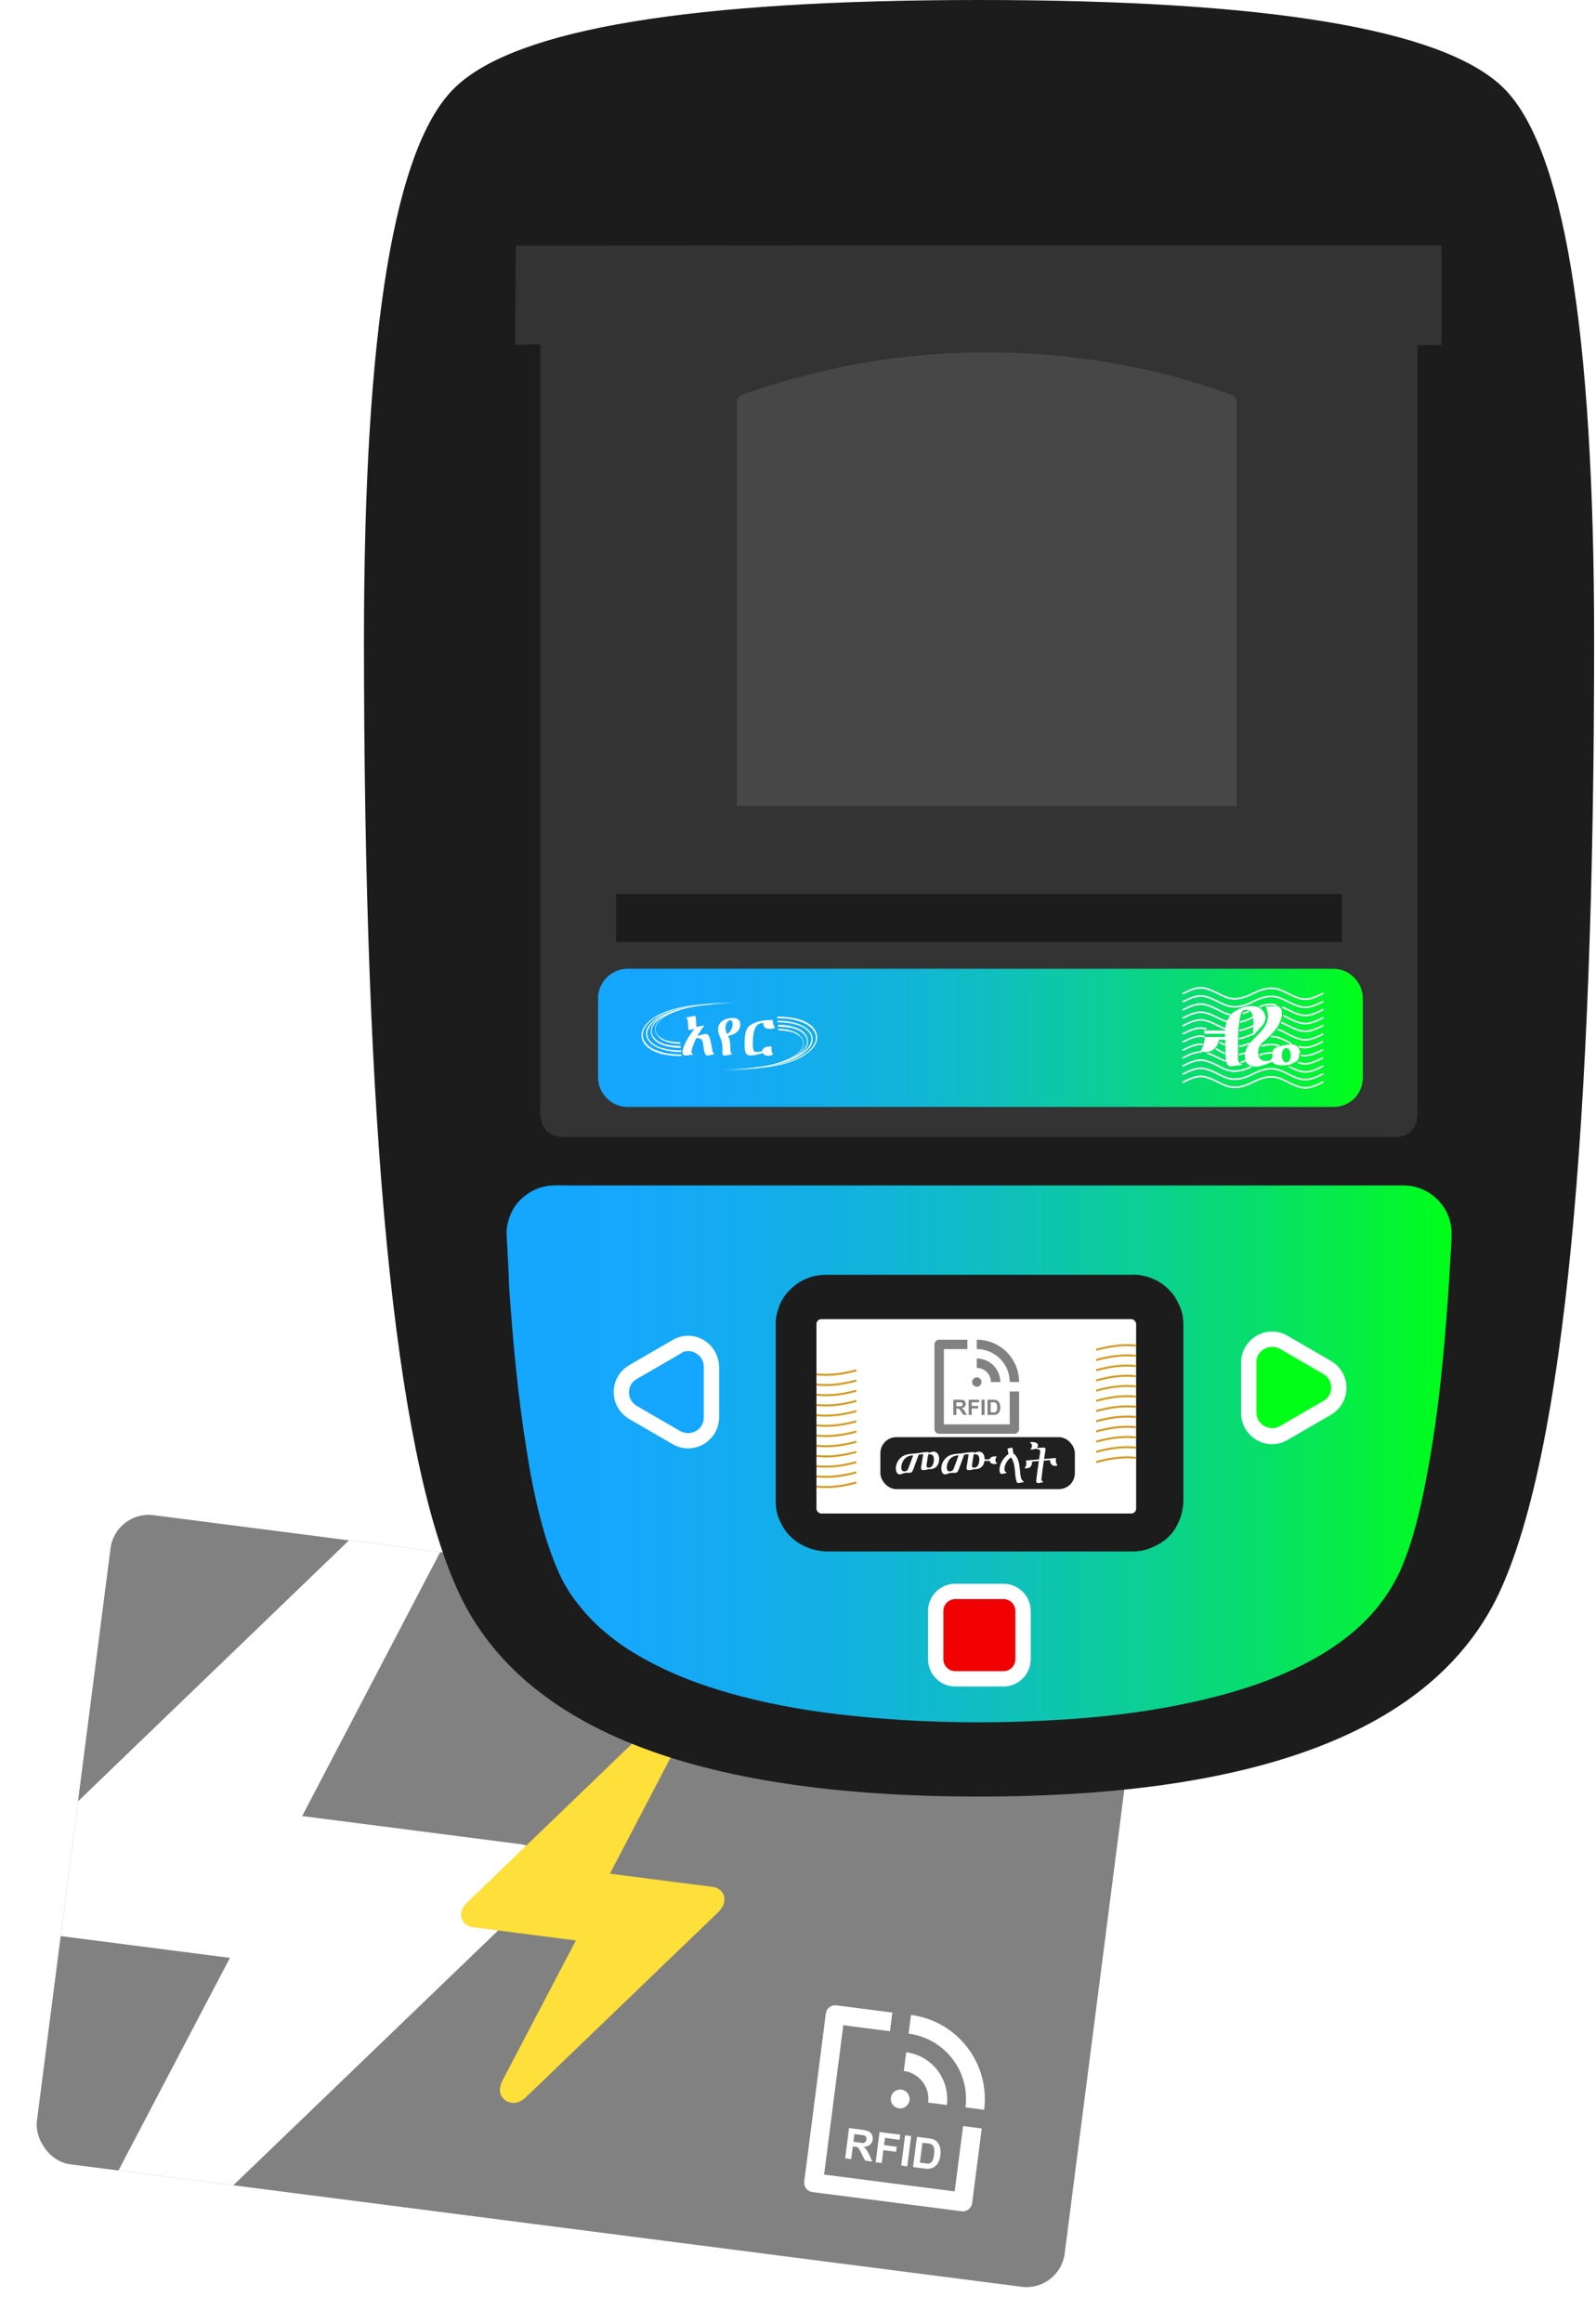 <svg width="649" height="944" viewBox="0 0 649 944" fill="none" xmlns="http://www.w3.org/2000/svg">
<g filter="url(#filter0_d_3104_54168)">
<g clip-path="url(#clip0_3104_54168)">
<rect x="46.931" y="612" width="421.393" height="265.923" rx="15.63" transform="rotate(7.331 46.931 612)" fill="#818181"/>
<path d="M-5.456 770.157C-5.035 766.883 -3.188 763.738 0.085 760.72L165.698 601.33C169.875 597.319 174.03 595.635 178.163 596.278C182.295 596.921 185.29 599.081 187.146 602.759C189.125 606.342 188.666 610.775 185.767 616.06L122.873 736.256L211.59 747.675C214.973 748.111 217.568 749.498 219.374 751.839C221.29 754.193 222.051 756.898 221.658 759.953C221.236 763.227 219.437 766.434 216.259 769.575L50.667 928.802C46.49 932.812 42.281 934.489 38.039 933.832C33.892 933.298 30.891 931.193 29.035 927.515C27.179 923.837 27.645 919.349 30.435 914.051L93.493 793.875L4.775 782.456C1.392 782.021 -1.257 780.626 -3.172 778.272C-5.088 775.917 -5.849 773.212 -5.456 770.157Z" fill="white"/>
<path d="M187.562 775.633C187.761 774.091 188.631 772.609 190.173 771.188L268.19 696.102C270.158 694.212 272.115 693.419 274.062 693.722C276.009 694.025 277.42 695.042 278.294 696.775C279.226 698.463 279.01 700.551 277.644 703.041L248.016 759.663L289.809 765.043C291.403 765.248 292.625 765.902 293.476 767.004C294.379 768.113 294.737 769.387 294.552 770.827C294.353 772.369 293.506 773.88 292.009 775.359L214.001 850.368C212.033 852.258 210.05 853.048 208.052 852.738C206.099 852.487 204.685 851.495 203.81 849.762C202.936 848.03 203.156 845.915 204.47 843.419L234.175 786.807L192.382 781.427C190.789 781.222 189.541 780.565 188.638 779.456C187.736 778.347 187.377 777.073 187.562 775.633Z" fill="#FFDF39"/>
<path d="M330.342 889.033L391.033 896.842C392.039 896.972 393.056 896.696 393.859 896.076C394.661 895.457 395.185 894.543 395.315 893.537L399.219 863.191L391.633 862.215L388.216 888.768L335.111 881.935L342.92 821.243L361.886 823.684L362.862 816.097L340.103 813.169C339.097 813.039 338.081 813.315 337.278 813.935C336.475 814.554 335.951 815.468 335.822 816.474L327.037 884.752C326.907 885.758 327.183 886.774 327.802 887.577C328.422 888.38 329.336 888.904 330.342 889.033Z" fill="white"/>
<path d="M365.568 855.006C367.663 855.275 369.58 853.795 369.849 851.7C370.119 849.605 368.639 847.689 366.544 847.419C364.449 847.15 362.532 848.629 362.263 850.724C361.993 852.819 363.473 854.736 365.568 855.006Z" fill="white"/>
<path d="M377.436 852.676L385.022 853.653C385.67 848.622 384.292 843.541 381.193 839.527C378.094 835.512 373.527 832.893 368.496 832.246L367.52 839.833C370.538 840.221 373.279 841.792 375.138 844.201C376.998 846.61 377.824 849.658 377.436 852.676Z" fill="white"/>
<path d="M392.609 854.629L400.195 855.605C401.36 846.551 398.881 837.404 393.302 830.178C387.724 822.952 379.503 818.238 370.449 817.073L369.473 824.66C376.515 825.566 382.909 829.232 387.247 834.852C391.586 840.473 393.515 847.586 392.609 854.629ZM354.863 867.78C354.95 867.099 354.853 866.407 354.581 865.777C354.313 865.193 353.859 864.714 353.291 864.416C352.402 864.027 351.456 863.788 350.49 863.708L345.255 863.035L343.674 875.325L346.139 875.642L346.798 870.521L347.329 870.589C347.752 870.59 348.172 870.644 348.581 870.75C348.839 870.911 349.061 871.124 349.233 871.374C349.639 872.014 350.004 872.68 350.327 873.366L351.768 876.25L354.727 876.631L353.555 874.051C353.228 873.284 352.833 872.549 352.372 871.855C352.047 871.389 351.643 870.984 351.176 870.66C352.106 870.707 353.021 870.414 353.75 869.835C354.366 869.314 354.763 868.58 354.863 867.78ZM351.895 868.67C351.693 868.888 351.432 869.042 351.144 869.114C350.389 869.112 349.637 869.015 348.906 868.826L347.047 868.586L347.447 865.476L351.24 865.964C351.6 866.055 351.915 866.274 352.125 866.579C352.33 866.881 352.408 867.251 352.34 867.609C352.324 868.005 352.166 868.382 351.895 868.67ZM359.217 872.003L364.375 872.667L364.639 870.619L359.48 869.955L359.856 867.034L365.811 867.8L366.08 865.714L357.659 864.631L356.077 876.921L358.543 877.238L359.217 872.003ZM368.052 865.968L370.518 866.285L368.937 878.575L366.471 878.258L368.052 865.968ZM379.744 867.703C378.995 867.43 378.215 867.252 377.422 867.173L372.87 866.588L371.288 878.878L375.992 879.483C376.718 879.607 377.46 879.612 378.188 879.496C378.866 879.402 379.51 879.14 380.06 878.734C380.754 878.215 381.306 877.53 381.666 876.742C382.053 875.935 382.295 875.065 382.382 874.174C382.528 873.199 382.512 872.207 382.336 871.237C382.203 870.455 381.889 869.715 381.418 869.076C380.991 868.479 380.413 868.005 379.744 867.703ZM379.287 876.051C379.114 876.474 378.841 876.849 378.491 877.144C378.167 877.359 377.792 877.484 377.403 877.505C376.905 877.496 376.409 877.432 375.924 877.315L374.065 877.076L375.105 868.996L376.205 869.138C376.894 869.165 377.579 869.253 378.253 869.401C378.66 869.551 379.025 869.796 379.318 870.116C379.604 870.503 379.797 870.95 379.882 871.423C379.968 872.152 379.951 872.89 379.832 873.614C379.762 874.448 379.578 875.267 379.287 876.051Z" fill="white"/>
</g>
</g>
<path d="M398.12 730C281.397 730 210.491 701.647 185.557 644.942C160.467 588.393 148 460.028 148 260.002C148 133.35 160.467 58.263 185.557 35.051C210.491 11.684 281.397 0 398.12 0C514.842 0 585.748 11.684 610.682 35.051C635.616 58.419 648.239 133.35 648.239 260.002C648.239 460.028 635.772 588.393 610.682 644.942C585.592 701.647 514.842 730 398.12 730Z" fill="#1C1C1C"/>
<path d="M206.259 506.291C206.103 503.487 205.791 500.683 206.259 498.035C206.726 495.387 207.817 492.738 209.22 490.401C212.336 485.884 217.323 482.612 222.933 481.833C225.738 481.522 228.388 481.678 231.193 481.678C233.998 481.678 236.647 481.678 239.452 481.678C261.581 481.678 283.554 481.678 305.683 481.678C394.043 481.678 482.403 481.678 570.763 481.678C576.373 481.678 581.827 484.17 585.412 488.376C587.282 490.401 588.684 492.894 589.463 495.542C590.243 498.191 590.399 500.995 590.243 503.799C589.619 514.859 588.996 526.076 588.061 537.136C586.347 559.258 583.853 581.535 579.49 603.344C577.308 614.249 574.815 624.998 570.607 635.436C566.4 645.873 559.543 655.064 551.127 662.386C542.712 669.708 532.894 675.316 522.609 679.834C512.324 684.352 501.727 687.623 490.818 690.271C469.001 695.568 447.028 698.06 424.587 699.151C402.302 700.241 380.018 700.086 357.889 698.216C335.76 696.503 313.787 693.231 292.281 686.688C281.528 683.417 271.087 679.211 261.425 673.758C251.607 668.306 242.569 661.296 235.556 652.416C231.972 648.054 229.011 643.225 226.829 638.084C224.647 632.943 222.777 627.802 221.219 622.35C218.102 611.601 215.921 600.696 214.206 589.635C210.622 567.67 208.596 545.393 207.038 523.116C206.882 517.352 206.57 511.744 206.259 506.291Z" fill="url(#paint0_linear_3104_54168)"/>
<path d="M279.798 585.269C278.084 585.269 276.526 584.802 275.123 584.023L257.358 573.741C254.397 572.028 252.683 568.912 252.683 565.64C252.683 562.213 254.397 559.253 257.358 557.54L275.123 547.258C276.526 546.479 278.24 546.012 279.798 546.012C284.941 546.012 289.304 550.218 289.304 555.515V576.078C289.149 581.063 284.941 585.269 279.798 585.269Z" fill="#15A6FF"/>
<path d="M279.803 548.973C283.075 548.973 286.192 551.621 286.192 555.36V575.923C286.192 579.662 283.231 582.31 279.803 582.31C278.712 582.31 277.621 581.999 276.686 581.531L258.921 571.25C254.713 568.757 254.713 562.681 258.921 560.345L276.686 550.063C277.621 549.284 278.712 548.973 279.803 548.973ZM279.803 542.741C277.621 542.741 275.439 543.364 273.569 544.455L255.804 554.737C251.908 557.073 249.57 561.124 249.57 565.641C249.57 570.159 251.908 574.209 255.804 576.546L273.569 586.828C275.439 587.918 277.621 588.541 279.803 588.541C286.66 588.541 292.426 582.933 292.426 575.923V555.36C292.27 548.349 286.66 542.741 279.803 542.741Z" fill="white"/>
<path d="M517.304 583.561C512.161 583.561 507.798 579.355 507.798 574.058V553.495C507.798 548.354 512.005 543.992 517.304 543.992C518.862 543.992 520.577 544.46 521.979 545.238L539.745 555.52C542.706 557.234 544.42 560.349 544.42 563.621C544.42 567.048 542.706 570.008 539.745 571.722L521.979 582.003C520.577 583.094 518.862 583.561 517.304 583.561Z" fill="#00FF17"/>
<path d="M517.306 547.264C518.397 547.264 519.488 547.575 520.423 548.042L538.189 558.324C542.396 560.817 542.396 566.892 538.189 569.229L520.423 579.511C519.332 580.134 518.397 580.29 517.306 580.29C514.034 580.29 510.917 577.641 510.917 573.902V553.339C510.917 549.912 514.034 547.264 517.306 547.264ZM517.306 541.032C510.45 541.032 504.684 546.64 504.684 553.651V574.214C504.684 581.068 510.294 586.832 517.306 586.832C519.488 586.832 521.67 586.209 523.54 585.119L541.305 574.837C545.201 572.5 547.539 568.45 547.539 563.932C547.539 559.415 545.201 555.364 541.305 553.028L523.54 542.746C521.67 541.655 519.488 541.032 517.306 541.032Z" fill="white"/>
<path d="M388.444 682.164C384.08 682.164 380.496 678.581 380.496 674.219V654.59C380.496 650.228 384.08 646.645 388.444 646.645H408.079C412.443 646.645 416.027 650.228 416.027 654.59V674.219C416.027 678.581 412.443 682.164 408.079 682.164H388.444Z" fill="#F00000"/>
<path d="M408.078 649.763C410.727 649.763 412.909 651.944 412.909 654.592V674.22C412.909 676.869 410.727 679.05 408.078 679.05H388.442C385.793 679.05 383.611 676.869 383.611 674.22V654.592C383.611 651.944 385.793 649.763 388.442 649.763H408.078ZM408.078 643.531H388.442C382.365 643.531 377.378 648.516 377.378 654.592V674.22C377.378 680.296 382.365 685.281 388.442 685.281H408.078C414.156 685.281 419.142 680.296 419.142 674.22V654.592C419.142 648.516 414.156 643.531 408.078 643.531Z" fill="white"/>
<path d="M476.665 608.01C476.665 584.799 476.665 561.587 476.665 538.22C476.665 525.134 470.12 518.591 457.029 518.591C417.914 518.591 378.799 518.591 339.683 518.591C326.593 518.591 320.048 525.134 320.048 538.22C320.048 561.431 320.048 584.643 320.048 608.01C320.048 621.252 326.593 627.795 339.683 627.795C378.799 627.795 417.914 627.795 457.029 627.795C470.12 627.795 476.665 621.252 476.665 608.01Z" fill="white"/>
<path d="M209.408 140.058C212.837 140.058 216.265 139.902 219.693 139.902C219.693 243.498 219.693 347.249 219.693 450.845C219.693 454.74 220.161 457.388 222.187 459.413C224.213 461.438 226.862 462.062 230.758 462.062C342.338 462.062 453.762 462.062 565.342 462.062C569.238 462.062 571.887 461.594 573.913 459.569C575.939 457.544 576.406 454.896 576.406 451.001C576.406 347.405 576.406 243.809 576.406 140.214C579.679 140.214 582.951 140.214 586.224 140.214C586.224 126.66 586.224 113.263 586.224 99.71C460.775 99.71 335.169 99.71 209.72 99.866C209.72 113.107 209.564 126.66 209.408 140.058Z" fill="#333333"/>
<path d="M502.836 327.606C502.836 289.907 502.836 252.207 502.836 214.352C502.836 214.041 502.836 213.885 502.836 213.573C502.836 203.759 502.836 193.944 502.836 184.13C502.836 177.276 502.836 170.421 502.836 163.567C502.836 163.255 502.836 162.788 502.681 162.476C502.525 162.165 502.369 161.853 502.213 161.542C502.057 161.23 501.745 161.074 501.59 160.918C501.278 160.763 501.122 160.607 500.81 160.451C499.408 159.984 498.005 159.516 496.759 159.049C492.707 157.647 488.655 156.401 484.603 155.154C476.5 152.662 467.929 150.481 458.734 148.767C449.54 146.898 439.878 145.496 430.216 144.561C420.554 143.627 410.892 143.159 401.23 143.159C391.568 143.159 381.906 143.627 372.244 144.561C362.582 145.496 353.076 147.054 343.882 148.767C334.843 150.637 326.272 152.818 318.013 155.154C313.649 156.401 309.442 157.803 305.234 159.205C303.987 159.672 302.897 159.984 301.65 160.451C301.338 160.607 301.027 160.763 300.871 160.918C300.559 161.074 300.403 161.386 300.247 161.542C300.092 161.853 299.936 162.165 299.78 162.476C299.624 162.788 299.624 163.099 299.624 163.411C299.624 169.019 299.624 174.783 299.624 180.391C299.624 191.452 299.624 202.357 299.624 213.417C299.624 213.729 299.624 213.885 299.624 214.196C299.624 251.896 299.624 289.595 299.624 327.451C300.092 327.451 300.559 327.451 301.027 327.451C367.881 327.451 434.579 327.451 501.434 327.451C501.901 327.606 502.369 327.606 502.836 327.606Z" fill="#474747"/>
<path d="M336.154 517.988C334.535 517.988 332.916 518.148 331.297 518.468C329.031 518.948 326.926 519.907 324.983 521.027C323.041 522.306 321.26 523.905 319.803 525.664C318.346 527.424 317.212 529.502 316.565 531.581C315.755 533.66 315.432 535.899 315.432 538.138C315.432 562.126 315.432 586.114 315.432 610.102C315.432 612.34 315.755 614.579 316.565 616.658C317.374 618.737 318.508 620.816 319.803 622.575C321.26 624.334 323.041 625.933 325.145 627.213C327.088 628.332 329.192 629.292 331.459 629.771C333.078 630.091 334.697 630.411 336.316 630.411C377.76 630.411 419.042 630.411 460.486 630.411C462.753 630.411 465.019 630.091 467.124 629.292C469.229 628.492 471.333 627.533 473.276 626.093C475.219 624.654 476.837 622.895 477.971 620.976C479.104 619.057 480.075 616.978 480.561 614.739C480.885 613.14 481.209 611.541 481.209 610.102C481.209 586.114 481.209 562.126 481.209 538.138C481.209 535.899 480.885 533.66 480.075 531.581C479.266 529.502 478.133 527.424 476.837 525.664C475.38 523.905 473.6 522.306 471.657 521.027C469.714 519.907 467.61 518.948 465.343 518.468C463.724 518.148 462.105 517.828 460.486 517.988C419.042 517.988 377.598 517.988 336.154 517.988Z" fill="#1C1C1C"/>
<path d="M545.692 363.29H250.535V382.763H545.692V363.29Z" fill="#1C1C1C"/>
<path d="M542.152 449.777H255.207C248.334 449.777 243.18 444.05 243.18 437.75V405.676C243.18 398.803 248.907 393.648 255.207 393.648H542.152C549.025 393.648 554.18 399.376 554.18 405.676V437.75C554.18 444.623 549.025 449.777 542.152 449.777Z" fill="url(#paint1_linear_3104_54168)"/>
<path d="M290.382 428.425L288.131 428.862C288.013 428.885 287.895 428.897 287.777 428.897C287.274 428.897 286.912 428.653 286.692 428.166C286.472 427.671 286.296 426.936 286.162 425.962C286.115 425.64 286.072 425.313 286.032 424.983C285.993 424.653 285.946 424.327 285.891 424.005C285.789 423.376 285.643 422.909 285.455 422.602C285.266 422.296 284.991 422.091 284.629 421.989C284.268 421.887 283.769 421.836 283.132 421.836C283.007 422.056 282.838 422.414 282.626 422.909C282.413 423.404 282.197 423.942 281.977 424.524C281.757 425.105 281.569 425.647 281.411 426.15C281.262 426.645 281.187 427.011 281.187 427.247C281.187 427.49 281.223 427.702 281.293 427.883C281.364 428.064 281.537 428.174 281.812 428.213L281.741 428.52L279.325 428.862C279.16 428.885 278.999 428.897 278.842 428.897C277.954 428.897 277.51 428.433 277.51 427.506C277.51 427.199 277.557 426.873 277.651 426.528C277.745 426.174 277.844 425.852 277.946 425.561C278.425 424.272 279.058 422.975 279.844 421.671C280.637 420.366 281.47 419.192 282.343 418.146L279.95 418.547L279.667 414.763C279.651 414.535 279.592 414.331 279.49 414.15C279.388 413.962 279.219 413.836 278.983 413.773V413.478L281.765 412.854C281.922 412.814 282.068 412.795 282.201 412.795C282.704 412.795 282.967 413.038 282.991 413.525L283.132 417.227L286.421 416.696C285.91 417.364 285.411 418.048 284.924 418.747C284.445 419.447 284.001 420.17 283.592 420.916L286.056 420.245C286.244 420.19 286.406 420.15 286.539 420.127C286.681 420.103 286.85 420.091 287.046 420.091C287.533 420.091 287.946 420.394 288.284 420.999C288.622 421.604 288.924 422.657 289.191 424.158C289.388 425.227 289.545 426.044 289.663 426.61C289.781 427.168 289.891 427.557 289.993 427.777C290.095 427.989 290.217 428.107 290.358 428.131L290.382 428.425ZM301.038 416.26C301.038 417.172 300.795 417.958 300.307 418.618C299.828 419.27 299.207 419.785 298.445 420.162C297.691 420.531 296.897 420.759 296.064 420.846C296.402 421.545 296.637 422.221 296.771 422.873C296.913 423.518 296.983 424.233 296.983 425.019C296.983 426.095 297.023 426.873 297.101 427.353C297.18 427.832 297.357 428.091 297.632 428.131V428.425C297.396 428.473 297.085 428.535 296.7 428.614C296.323 428.685 295.954 428.752 295.592 428.814C295.239 428.877 294.975 428.909 294.802 428.909C294.575 428.909 294.339 428.858 294.095 428.755C293.859 428.645 293.742 428.449 293.742 428.166C293.742 427.93 293.753 427.698 293.777 427.471C293.8 427.235 293.812 426.999 293.812 426.763C293.812 425.702 293.749 424.814 293.624 424.099C293.506 423.384 293.356 422.779 293.176 422.284C292.995 421.789 292.81 421.345 292.622 420.952C292.441 420.559 292.288 420.162 292.162 419.761C292.044 419.36 291.985 418.893 291.985 418.358C291.985 417.502 292.158 416.775 292.504 416.178C292.857 415.573 293.325 415.085 293.907 414.716C294.496 414.339 295.148 414.064 295.863 413.891C296.586 413.718 297.321 413.632 298.068 413.632C298.956 413.632 299.671 413.832 300.213 414.233C300.763 414.634 301.038 415.309 301.038 416.26ZM297.938 415.918C297.938 415.643 297.856 415.349 297.691 415.034C297.525 414.72 297.278 414.563 296.948 414.563C296.696 414.563 296.417 414.681 296.111 414.916C295.812 415.144 295.557 415.486 295.345 415.942C295.133 416.398 295.026 416.964 295.026 417.639C295.026 418.119 295.081 418.551 295.191 418.936C295.301 419.313 295.463 419.71 295.675 420.127C296.162 419.867 296.575 419.51 296.913 419.054C297.25 418.598 297.506 418.095 297.679 417.545C297.852 416.987 297.938 416.445 297.938 415.918ZM315.148 417.639C314.897 417.789 314.59 417.899 314.229 417.969C313.867 418.032 313.545 418.064 313.262 418.064C312.767 418.064 312.304 418.017 311.871 417.922C311.439 417.82 311.089 417.62 310.822 417.321C310.555 417.023 310.421 416.571 310.421 415.966C310.421 415.84 310.425 415.745 310.433 415.683C309.514 415.683 308.783 415.887 308.241 416.296C307.698 416.696 307.29 417.235 307.015 417.911C306.74 418.579 306.535 419.317 306.402 420.127C306.3 420.795 306.229 421.471 306.19 422.154C306.158 422.83 306.142 423.506 306.142 424.182C306.142 424.441 306.15 424.791 306.166 425.231C306.182 425.663 306.241 426.08 306.343 426.48C306.453 426.873 306.649 427.144 306.932 427.294C307.089 427.372 307.262 427.419 307.451 427.435C307.647 427.451 307.832 427.459 308.005 427.459C308.327 427.459 308.689 427.412 309.089 427.317C309.498 427.215 309.836 427.062 310.103 426.858C310.166 426.37 310.366 426.013 310.704 425.785C311.05 425.549 311.447 425.396 311.895 425.325C312.351 425.254 312.775 425.219 313.168 425.219C313.27 425.219 313.388 425.231 313.522 425.254C313.663 425.27 313.785 425.298 313.887 425.337C313.832 425.368 313.789 425.467 313.757 425.632C313.734 425.789 313.718 425.946 313.71 426.103C313.702 426.252 313.699 426.343 313.699 426.374C313.699 426.665 313.754 427.007 313.864 427.4C313.974 427.785 314.158 428.072 314.418 428.26C314.221 428.528 313.907 428.72 313.475 428.838C313.05 428.948 312.681 429.003 312.366 429.003C311.942 429.003 311.526 428.92 311.117 428.755C310.716 428.59 310.425 428.296 310.245 427.871C309.805 428.005 309.278 428.154 308.665 428.319C308.052 428.476 307.439 428.614 306.826 428.732C306.213 428.85 305.687 428.909 305.247 428.909C304.649 428.909 304.182 428.779 303.844 428.52C303.514 428.252 303.27 427.907 303.113 427.482C302.964 427.058 302.869 426.598 302.83 426.103C302.799 425.608 302.783 425.129 302.783 424.665C302.783 424.131 302.791 423.592 302.806 423.05C302.822 422.508 302.854 421.97 302.901 421.435C302.964 420.806 303.062 420.186 303.195 419.573C303.329 418.952 303.545 418.382 303.844 417.863C304.15 417.337 304.579 416.897 305.129 416.543C306.119 415.899 307.152 415.427 308.229 415.129C309.313 414.822 310.37 414.63 311.4 414.551C312.429 414.465 313.357 414.429 314.182 414.445C314.221 415.081 314.304 415.639 314.429 416.119C314.555 416.598 314.795 417.105 315.148 417.639Z" fill="white"/>
<path d="M316.566 414.745C318.878 414.745 321.355 415.075 323.667 415.735C325.979 416.396 328.291 417.552 329.612 419.534C330.273 420.525 330.603 421.846 330.438 423.002C330.273 424.158 329.612 425.314 328.787 426.139C327.135 427.956 325.154 429.112 323.007 430.103C318.713 432.085 314.089 432.91 309.3 433.571C304.676 434.231 299.887 434.397 295.263 434.397C299.887 434.397 304.676 434.066 309.3 433.406C313.924 432.745 318.548 431.754 322.842 429.773C324.988 428.782 326.97 427.626 328.456 425.809C329.117 424.983 329.778 423.827 329.943 422.837C330.108 421.681 329.778 420.525 329.117 419.699C327.796 417.882 325.649 416.726 323.337 416.231C321.025 415.57 318.713 415.405 316.401 415.405C316.236 415.405 316.071 415.24 316.071 415.075C316.071 414.91 316.401 414.745 316.566 414.745Z" fill="white"/>
<path d="M316.564 413.093C319.042 413.093 321.684 413.424 323.996 413.919C326.473 414.58 328.785 415.57 330.602 417.387C331.427 418.378 332.088 419.534 332.253 420.855C332.418 422.176 332.088 423.497 331.427 424.653C330.106 426.8 327.959 428.286 325.812 429.608C321.354 431.92 316.399 433.076 311.445 433.736C306.491 434.397 301.536 434.727 296.417 434.727C301.371 434.727 306.491 434.397 311.28 433.571C316.234 432.745 321.188 431.589 325.482 429.277C327.629 428.121 329.776 426.635 330.932 424.488C331.592 423.497 331.923 422.176 331.758 421.02C331.592 419.864 330.932 418.708 330.106 417.882C328.455 416.066 325.978 415.24 323.666 414.58C321.188 413.919 318.711 413.754 316.234 413.754C316.069 413.754 315.904 413.589 315.904 413.424C315.904 413.258 316.399 413.093 316.564 413.093Z" fill="white"/>
<path d="M316.567 416.396C318.879 416.396 321.026 416.727 323.173 417.387C325.319 418.048 327.466 419.369 328.292 421.681C328.622 422.837 328.622 423.993 328.127 425.149C327.631 426.14 326.806 427.131 325.98 427.791C324.329 429.278 322.182 430.268 320.2 431.094C316.071 432.746 311.613 433.571 307.319 434.067C302.86 434.562 298.566 434.727 294.107 434.727C298.566 434.727 303.025 434.397 307.319 433.902C311.778 433.406 316.071 432.415 320.2 430.764C322.182 429.938 324.163 428.947 325.815 427.461C326.641 426.8 327.301 425.975 327.797 424.984C328.292 423.993 328.292 422.837 327.962 421.846C327.136 419.864 325.154 418.708 323.173 418.048C321.026 417.387 318.879 417.222 316.732 417.222C316.567 417.222 316.402 417.057 316.402 416.892C316.237 416.562 316.402 416.396 316.567 416.396Z" fill="white"/>
<path d="M316.568 418.047C318.714 418.047 320.861 418.378 322.843 419.203C323.834 419.534 324.825 420.194 325.485 421.02C326.311 421.846 326.806 422.836 326.806 423.992C326.806 425.148 326.311 426.139 325.65 426.965C324.99 427.791 324.164 428.451 323.338 429.112C321.522 430.268 319.705 431.094 317.724 431.754C313.76 433.075 309.632 433.736 305.503 434.231C301.374 434.727 297.246 434.727 292.952 434.727C297.081 434.727 301.374 434.562 305.503 434.066C309.632 433.571 313.76 432.91 317.724 431.424C319.705 430.763 321.522 429.938 323.338 428.782C324.99 427.626 326.641 425.974 326.641 423.992C326.641 423.002 326.146 422.011 325.485 421.35C324.825 420.69 323.834 420.194 323.008 419.699C321.026 419.038 319.045 418.708 316.898 418.708C316.733 418.708 316.568 418.543 316.568 418.378C316.237 418.213 316.402 418.047 316.568 418.047Z" fill="white"/>
<path d="M276.612 427.465C274.3 427.465 271.823 427.135 269.511 426.475C267.199 425.814 264.887 424.658 263.566 422.676C262.905 421.685 262.575 420.364 262.74 419.208C262.905 418.052 263.566 416.896 264.392 416.071C266.043 414.254 268.025 413.098 270.172 412.107C274.465 410.125 279.089 409.3 283.879 408.639C288.503 407.979 293.292 407.813 297.916 407.813C293.292 407.813 288.503 408.144 283.879 408.804C279.255 409.465 274.631 410.456 270.337 412.437C268.19 413.428 266.208 414.584 264.722 416.401C264.061 417.227 263.401 418.383 263.236 419.373C263.071 420.529 263.401 421.685 264.061 422.511C265.383 424.328 267.529 425.484 269.841 425.979C272.153 426.64 274.465 426.805 276.777 426.805C276.943 426.805 277.108 426.97 277.108 427.135C276.943 427.3 276.777 427.465 276.612 427.465Z" fill="white"/>
<path d="M276.601 429.111C274.124 429.111 271.481 428.78 269.169 428.285C266.692 427.624 264.38 426.634 262.564 424.817C261.738 423.826 261.077 422.67 260.912 421.349C260.747 420.028 261.077 418.707 261.738 417.551C263.059 415.404 265.206 413.918 267.353 412.596C271.812 410.284 276.766 409.128 281.72 408.468C286.674 407.807 291.629 407.477 296.748 407.477C291.794 407.477 286.674 407.807 281.885 408.633C276.931 409.459 271.977 410.615 267.683 412.927C265.536 414.083 263.389 415.569 262.233 417.716C261.573 418.707 261.242 420.028 261.408 421.184C261.573 422.34 262.233 423.496 263.059 424.322C264.71 426.138 267.188 426.964 269.5 427.624C271.977 428.285 274.454 428.45 276.931 428.45C277.096 428.45 277.261 428.615 277.261 428.78C276.931 429.111 276.766 429.111 276.601 429.111Z" fill="white"/>
<path d="M276.614 425.801C274.302 425.801 272.155 425.471 270.008 424.81C267.861 424.15 265.714 422.828 264.888 420.516C264.558 419.36 264.558 418.204 265.054 417.048C265.549 416.058 266.375 415.067 267.2 414.406C268.852 412.92 270.999 411.929 272.98 411.103C277.109 409.452 281.568 408.626 285.862 408.131C290.32 407.635 294.614 407.47 299.073 407.47C294.614 407.47 290.155 407.801 285.862 408.296C281.403 408.791 277.109 409.782 272.98 411.434C270.999 412.259 269.017 413.25 267.366 414.737C266.54 415.397 265.879 416.223 265.384 417.214C264.888 418.205 264.888 419.36 265.219 420.351C266.044 422.333 268.026 423.489 270.008 424.15C272.155 424.81 274.302 424.975 276.448 424.975C276.614 424.975 276.779 425.14 276.779 425.306C276.944 425.636 276.779 425.801 276.614 425.801Z" fill="white"/>
<path d="M276.602 424.156C274.455 424.156 272.308 423.826 270.327 423C269.336 422.67 268.345 422.01 267.684 421.184C266.859 420.358 266.363 419.367 266.363 418.211C266.363 417.055 266.859 416.064 267.519 415.239C268.18 414.413 269.006 413.752 269.831 413.092C271.648 411.936 273.464 411.11 275.446 410.45C279.41 409.128 283.538 408.468 287.667 407.972C291.795 407.477 295.924 407.477 300.218 407.477C296.089 407.477 291.795 407.642 287.667 408.138C283.538 408.633 279.41 409.294 275.446 410.78C273.464 411.44 271.648 412.266 269.831 413.422C268.18 414.578 266.528 416.23 266.528 418.211C266.528 419.202 267.024 420.193 267.684 420.854C268.345 421.514 269.336 422.01 270.162 422.505C272.143 423.166 274.125 423.496 276.272 423.496C276.437 423.496 276.602 423.661 276.602 423.826C276.932 423.991 276.767 424.156 276.602 424.156Z" fill="white"/>
<path d="M508.863 408.806C510.184 408.806 511.175 408.971 512 409.467C512.826 409.797 513.321 410.458 513.817 411.118C514.312 411.779 514.477 412.604 514.643 413.43C514.643 413.595 514.643 413.76 514.643 413.76C514.643 413.926 514.477 414.091 514.477 414.421C514.312 414.751 514.312 415.082 514.147 415.412C513.982 415.742 513.817 416.072 513.652 416.238C513.487 416.568 513.321 416.898 512.991 417.063L512.826 417.228C512.661 417.394 512.661 417.559 512.496 417.559C512.165 417.889 512 418.219 511.67 418.55C511.009 419.375 510.184 420.036 509.523 420.862C509.523 420.531 509.523 420.366 509.523 420.036C509.523 419.045 509.523 418.219 509.688 417.228C509.688 416.403 509.688 415.742 509.688 415.247C509.688 413.595 509.358 412.439 509.028 411.614C508.532 410.788 507.872 410.292 506.881 410.292C506.551 410.292 506.22 410.292 505.89 410.458C505.56 410.623 505.229 410.788 505.064 411.118C504.734 411.448 504.569 411.944 504.404 412.77C504.239 413.43 504.073 414.421 503.908 415.577C503.743 416.733 503.578 418.219 503.578 419.871C503.413 421.522 503.413 423.504 503.413 425.981C503.413 426.476 503.413 427.137 503.413 427.632C503.413 428.623 503.413 429.284 503.413 429.944C503.413 430.44 503.578 430.935 503.578 431.266C503.743 431.596 503.908 431.761 504.073 431.926C504.239 432.091 504.569 432.256 504.899 432.256C504.899 432.422 504.899 432.587 504.899 432.752C503.578 432.917 502.257 433.082 500.936 433.247C500.605 433.247 500.44 433.247 500.275 433.247C499.945 433.247 499.615 433.082 499.449 432.917C499.119 432.752 498.954 432.422 498.789 431.926C498.624 431.431 498.459 430.605 498.459 429.779C498.293 428.788 498.293 427.467 498.293 425.981C498.293 425.155 498.293 424.33 498.293 423.504C498.293 423.174 498.293 422.843 498.293 422.513C497.468 422.513 496.642 422.513 495.651 422.513C495.486 423.504 495.156 424.495 494.66 425.155C494.165 425.816 493.669 426.311 493.174 426.642C492.679 426.972 492.018 427.302 491.523 427.302C491.192 427.302 490.862 427.467 490.532 427.467C490.201 427.467 490.036 427.467 489.871 427.467C489.541 427.467 489.211 427.302 488.88 427.302C488.55 427.137 488.385 427.137 488.22 426.972C489.376 425.32 489.871 423.339 489.871 421.357C492.679 421.357 495.486 421.357 498.128 421.357C498.128 420.862 498.128 420.531 498.128 420.036C495.321 420.036 492.513 420.036 489.706 420.036C489.706 419.54 489.706 419.21 489.706 418.715C492.513 418.715 495.321 418.715 498.128 418.715C498.128 418.219 498.128 417.889 498.293 417.724C498.293 417.394 498.459 417.063 498.459 416.568C498.624 416.072 498.624 415.742 498.789 415.412C498.954 415.082 498.954 414.916 499.119 414.586C499.284 414.256 499.449 413.926 499.615 413.76C500.275 412.274 501.431 411.118 503.083 410.458C504.899 409.302 506.716 408.806 508.863 408.806Z" fill="white"/>
<path d="M528.682 427.467C528.352 425.816 527.526 424.825 526.205 424.495C526.04 424.495 525.709 424.33 525.214 424.33C524.058 424.33 522.076 424.66 519.599 425.32C518.608 425.651 517.948 426.146 517.618 426.807C517.618 426.972 517.452 427.632 517.452 428.788C517.452 429.614 517.122 430.275 516.792 430.605C516.462 430.935 515.636 431.1 514.645 431.1C512.994 431.1 512.003 430.275 511.672 428.458C511.342 426.642 512.003 424.99 513.489 423.504C515.14 422.183 516.627 420.696 518.113 419.045C519.599 417.394 520.59 415.577 521.085 413.43C521.251 412.77 521.251 412.274 521.251 411.614C521.251 410.623 521.086 409.962 520.59 409.467C520.26 409.136 519.93 408.971 519.599 408.806C519.104 408.806 518.608 408.806 518.278 408.806C516.792 408.806 515.636 408.971 514.81 408.971C514.81 409.136 514.975 409.632 515.14 410.292C515.306 410.953 515.471 411.283 515.471 411.448C515.471 411.779 515.636 412.109 515.636 412.439C515.636 414.421 514.975 416.403 513.654 418.054C512.333 419.706 510.682 421.357 509.03 423.008C507.214 424.825 506.223 426.972 506.223 428.954C506.223 431.926 507.709 433.412 510.682 433.412C512.168 433.412 514.315 432.752 517.452 431.431C517.948 432.422 519.269 432.917 521.416 432.917C523.563 432.917 525.379 432.422 526.535 431.596C527.691 431.266 528.352 430.11 528.352 428.128C528.682 427.963 528.682 427.798 528.682 427.467ZM523.067 431.761C522.076 431.761 521.251 430.44 521.251 428.788C521.251 427.137 522.076 425.816 523.067 425.816C524.058 425.816 524.884 427.137 524.884 428.788C524.884 430.44 524.058 431.761 523.067 431.761Z" fill="white"/>
<path d="M481.12 429.781C483.432 428.625 485.909 427.469 488.221 427.469H488.386" stroke="white" stroke-width="0.661" stroke-linecap="round" stroke-linejoin="round"/>
<path d="M494.663 426.314C494.993 426.479 495.489 426.644 495.819 426.975C496.48 427.305 497.14 427.635 497.801 427.965" stroke="white" stroke-width="0.661" stroke-linecap="round" stroke-linejoin="round"/>
<path d="M496.149 423.671C496.645 424.002 497.305 424.167 497.966 424.497" stroke="white" stroke-width="0.661" stroke-linecap="round" stroke-linejoin="round"/>
<path d="M481.12 426.643C483.432 425.487 485.909 424.331 488.221 424.331C488.552 424.331 488.882 424.331 489.047 424.331" stroke="white" stroke-width="0.661" stroke-linecap="round" stroke-linejoin="round"/>
<path d="M481.12 423.341C483.432 422.185 485.909 421.029 488.221 421.029C488.717 421.029 489.047 421.029 489.542 421.194" stroke="white" stroke-width="0.661" stroke-linecap="round" stroke-linejoin="round"/>
<path d="M481.12 420.037C483.432 418.881 485.909 417.725 488.221 417.725C488.882 417.725 489.708 417.89 490.368 418.055" stroke="white" stroke-width="0.661" stroke-linecap="round" stroke-linejoin="round"/>
<path d="M481.12 416.735C483.432 415.579 485.909 414.423 488.221 414.423C490.533 414.423 493.01 415.579 495.983 417.065C496.644 417.395 497.139 417.726 497.965 417.891" stroke="white" stroke-width="0.661" stroke-linecap="round" stroke-linejoin="round"/>
<path d="M481.12 413.596C483.432 412.44 485.909 411.284 488.221 411.284C490.533 411.284 493.01 412.44 495.983 413.926C496.809 414.422 497.8 414.752 498.79 415.082" stroke="white" stroke-width="0.661" stroke-linecap="round" stroke-linejoin="round"/>
<path d="M481.12 410.294C483.432 409.138 485.909 407.982 488.221 407.982C490.533 407.982 493.01 409.138 495.983 410.625C497.139 411.285 498.46 411.946 500.112 412.276" stroke="white" stroke-width="0.661" stroke-linecap="round" stroke-linejoin="round"/>
<path d="M505.559 411.781C506.219 411.616 506.88 411.286 507.705 410.956" stroke="white" stroke-width="0.661" stroke-linecap="round" stroke-linejoin="round"/>
<path d="M512.335 408.974C514.977 407.983 516.959 407.983 518.776 408.313" stroke="white" stroke-width="0.661" stroke-linecap="round" stroke-linejoin="round"/>
<path d="M519.764 418.384C521.085 418.715 522.076 419.21 523.067 419.871C526.039 421.357 528.351 422.513 530.828 422.513C533.14 422.513 535.617 421.357 537.929 420.201" stroke="white" stroke-width="0.661" stroke-linecap="round" stroke-linejoin="round"/>
<path d="M521.25 415.579C521.911 415.909 522.406 416.074 523.067 416.404C526.039 417.891 528.351 419.047 530.828 419.047C533.14 419.047 535.617 417.891 537.929 416.735" stroke="white" stroke-width="0.661" stroke-linecap="round" stroke-linejoin="round"/>
<path d="M522.075 412.771C522.405 412.936 522.736 413.101 523.066 413.266C526.039 414.753 528.351 415.909 530.828 415.909C533.14 415.909 535.617 414.753 537.929 413.597" stroke="white" stroke-width="0.661" stroke-linecap="round" stroke-linejoin="round"/>
<path d="M521.581 409.304C522.076 409.469 522.572 409.799 523.067 409.964C526.04 411.451 528.352 412.607 530.829 412.607C533.141 412.607 535.618 411.451 537.93 410.295" stroke="white" stroke-width="0.661" stroke-linecap="round" stroke-linejoin="round"/>
<path d="M517.121 421.192C519.598 421.192 521.415 422.183 523.066 423.008C523.727 423.339 524.387 423.669 524.883 423.999" stroke="white" stroke-width="0.661" stroke-linecap="round" stroke-linejoin="round"/>
<path d="M528.348 425.322C529.173 425.487 529.999 425.652 530.66 425.652C532.972 425.652 535.449 424.496 537.761 423.34" stroke="white" stroke-width="0.661" stroke-linecap="round" stroke-linejoin="round"/>
<path d="M529.177 428.789C529.672 428.954 530.168 428.954 530.663 428.954C532.975 428.954 535.452 427.798 537.764 426.642" stroke="white" stroke-width="0.661" stroke-linecap="round" stroke-linejoin="round"/>
<path d="M528.021 431.76C529.012 432.091 529.838 432.256 530.664 432.256C532.976 432.256 535.453 431.1 537.765 429.944" stroke="white" stroke-width="0.661" stroke-linecap="round" stroke-linejoin="round"/>
<path d="M524.224 433.413C526.701 434.569 528.682 435.56 530.829 435.56C533.141 435.56 535.618 434.404 537.93 433.248" stroke="white" stroke-width="0.661" stroke-linecap="round" stroke-linejoin="round"/>
<path d="M512.335 428.624C514.152 427.963 515.803 427.798 517.124 427.798" stroke="white" stroke-width="0.661" stroke-linecap="round" stroke-linejoin="round"/>
<path d="M513.16 424.993C515.968 424.167 518.114 424.332 519.931 424.827" stroke="white" stroke-width="0.661" stroke-linecap="round" stroke-linejoin="round"/>
<path d="M481.12 433.083C483.432 431.927 485.909 430.771 488.221 430.771C490.533 430.771 493.01 431.927 495.983 433.414C498.79 434.9 502.093 436.551 508.534 433.579" stroke="white" stroke-width="0.661" stroke-linecap="round" stroke-linejoin="round"/>
<path d="M504.733 431.597C505.229 431.432 505.889 431.267 506.385 431.102" stroke="white" stroke-width="0.661" stroke-linecap="round" stroke-linejoin="round"/>
<path d="M504.077 428.461C504.738 428.296 505.398 428.131 506.059 427.966" stroke="white" stroke-width="0.661" stroke-linecap="round" stroke-linejoin="round"/>
<path d="M504.077 425.156C505.233 424.991 506.389 424.661 507.71 424" stroke="white" stroke-width="0.661" stroke-linecap="round" stroke-linejoin="round"/>
<path d="M504.077 422.021C505.563 421.69 507.215 421.195 509.362 420.204" stroke="white" stroke-width="0.661" stroke-linecap="round" stroke-linejoin="round"/>
<path d="M504.24 418.716C505.727 418.386 507.378 417.891 509.525 416.9" stroke="white" stroke-width="0.661" stroke-linecap="round" stroke-linejoin="round"/>
<path d="M504.57 415.247C505.891 414.916 507.543 414.421 509.359 413.43" stroke="white" stroke-width="0.661" stroke-linecap="round" stroke-linejoin="round"/>
<path d="M481.12 403.688C483.432 402.532 485.909 401.376 488.221 401.376C490.533 401.376 493.01 402.532 495.983 404.019C498.956 405.505 502.424 407.322 509.525 403.688C516.626 400.055 520.094 401.872 523.066 403.358C526.039 404.844 528.351 406 530.828 406C533.14 406 535.617 404.844 537.929 403.688" stroke="white" stroke-width="0.661" stroke-linecap="round" stroke-linejoin="round"/>
<path d="M481.12 406.99C483.432 405.834 485.909 404.678 488.221 404.678C490.533 404.678 493.01 405.834 495.983 407.321C498.956 408.807 502.424 410.623 509.525 406.99C516.626 403.357 520.094 405.174 523.066 406.66C526.039 408.146 528.351 409.302 530.828 409.302C533.14 409.302 535.617 408.146 537.929 406.99" stroke="white" stroke-width="0.661" stroke-linecap="round" stroke-linejoin="round"/>
<path d="M481.12 436.385C483.432 435.229 485.909 434.073 488.221 434.073C490.533 434.073 493.01 435.229 495.983 436.715C498.956 438.201 502.424 440.018 509.525 436.385C516.626 432.752 520.094 434.568 523.066 436.054C526.039 437.541 528.351 438.697 530.828 438.697C533.14 438.697 535.617 437.541 537.929 436.385" stroke="white" stroke-width="0.661" stroke-linecap="round" stroke-linejoin="round"/>
<path d="M481.12 439.689C483.432 438.533 485.909 437.377 488.221 437.377C490.533 437.377 493.01 438.533 495.983 440.019C498.956 441.506 502.424 443.322 509.525 439.689C516.626 436.056 520.094 437.872 523.066 439.359C526.039 440.845 528.351 442.001 530.828 442.001C533.14 442.001 535.617 440.845 537.929 439.689" stroke="white" stroke-width="0.661" stroke-linecap="round" stroke-linejoin="round"/>
<path d="M491.196 427.966C492.683 428.461 494.169 429.287 495.985 430.113C496.646 430.443 497.472 430.773 498.132 431.104" stroke="white" stroke-width="0.661" stroke-linecap="round" stroke-linejoin="round"/>
<g clip-path="url(#clip1_3104_54168)">
<rect x="332" y="536" width="130" height="79" rx="2" fill="white"/>
<path d="M160.961 552.611C169.1 549.596 177.82 546.581 185.959 546.581C194.098 546.581 202.819 549.596 213.283 553.473C223.748 557.349 235.956 562.087 260.954 552.611C285.953 543.135 298.161 547.873 308.626 551.75C319.09 555.626 327.229 558.642 335.95 558.642C344.089 558.642 352.809 555.626 360.948 552.611" stroke="#D69A1F" stroke-width="0.812" stroke-linecap="round" stroke-linejoin="round"/>
<path d="M160.961 556.755C169.1 553.74 177.82 550.725 185.959 550.725C194.098 550.725 202.819 553.74 213.283 557.617C223.748 561.493 235.956 566.231 260.954 556.755C285.953 547.279 298.161 552.017 308.626 555.894C319.09 559.77 327.229 562.786 335.95 562.786C344.089 562.786 352.809 559.77 360.948 556.755" stroke="#D69A1F" stroke-width="0.812" stroke-linecap="round" stroke-linejoin="round"/>
<path d="M160.961 560.902C169.1 557.887 177.82 554.872 185.959 554.872C194.098 554.872 202.819 557.887 213.283 561.763C223.748 565.64 235.956 570.378 260.954 560.902C285.953 551.426 298.161 556.164 308.626 560.04C319.09 563.917 327.229 566.932 335.95 566.932C344.089 566.932 352.809 563.917 360.948 560.902" stroke="#D69A1F" stroke-width="0.812" stroke-linecap="round" stroke-linejoin="round"/>
<path d="M160.961 565.046C169.1 562.031 177.82 559.016 185.959 559.016C194.098 559.016 202.819 562.031 213.283 565.907C223.748 569.784 235.956 574.522 260.954 565.046C285.953 555.57 298.161 560.308 308.626 564.184C319.09 568.061 327.229 571.076 335.95 571.076C344.089 571.076 352.809 568.061 360.948 565.046" stroke="#D69A1F" stroke-width="0.812" stroke-linecap="round" stroke-linejoin="round"/>
<path d="M160.961 569.19C169.1 566.175 177.82 563.16 185.959 563.16C194.098 563.16 202.819 566.175 213.283 570.051C223.748 573.928 235.956 578.666 260.954 569.19C285.953 559.714 298.161 564.452 308.626 568.328C319.09 572.205 327.229 575.22 335.95 575.22C344.089 575.22 352.809 572.205 360.948 569.19" stroke="#D69A1F" stroke-width="0.812" stroke-linecap="round" stroke-linejoin="round"/>
<path d="M160.961 573.336C169.1 570.321 177.82 567.306 185.959 567.306C194.098 567.306 202.819 570.321 213.283 574.198C223.748 578.074 235.956 582.812 260.954 573.336C285.953 563.86 298.161 568.598 308.626 572.475C319.09 576.351 327.229 579.367 335.95 579.367C344.089 579.367 352.809 576.351 360.948 573.336" stroke="#D69A1F" stroke-width="0.812" stroke-linecap="round" stroke-linejoin="round"/>
<path d="M160.961 577.48C169.1 574.465 177.82 571.45 185.959 571.45C194.098 571.45 202.819 574.465 213.283 578.342C223.748 582.219 235.956 586.956 260.954 577.48C285.953 568.004 298.161 572.742 308.626 576.619C319.09 580.496 327.229 583.511 335.95 583.511C344.089 583.511 352.809 580.496 360.948 577.48" stroke="#D69A1F" stroke-width="0.812" stroke-linecap="round" stroke-linejoin="round"/>
<path d="M160.961 581.624C169.1 578.609 177.82 575.594 185.959 575.594C194.098 575.594 202.819 578.609 213.283 582.486C223.748 586.363 235.956 591.101 260.954 581.624C285.953 572.148 298.161 576.886 308.626 580.763C319.09 584.64 327.229 587.655 335.95 587.655C344.089 587.655 352.809 584.64 360.948 581.624" stroke="#D69A1F" stroke-width="0.812" stroke-linecap="round" stroke-linejoin="round"/>
<path d="M160.961 585.768C169.1 582.753 177.82 579.738 185.959 579.738C194.098 579.738 202.819 582.753 213.283 586.63C223.748 590.506 235.956 595.244 260.954 585.768C285.953 576.292 298.161 581.03 308.626 584.907C319.09 588.783 327.229 591.798 335.95 591.798C344.089 591.798 352.809 588.783 360.948 585.768" stroke="#D69A1F" stroke-width="0.812" stroke-linecap="round" stroke-linejoin="round"/>
<path d="M160.961 589.915C169.1 586.9 177.82 583.885 185.959 583.885C194.098 583.885 202.819 586.9 213.283 590.776C223.748 594.653 235.956 599.391 260.954 589.915C285.953 580.439 298.161 585.177 308.626 589.054C319.09 592.93 327.229 595.945 335.95 595.945C344.089 595.945 352.809 592.93 360.948 589.915" stroke="#D69A1F" stroke-width="0.812" stroke-linecap="round" stroke-linejoin="round"/>
<path d="M160.961 594.059C169.1 591.043 177.82 588.028 185.959 588.028C194.098 588.028 202.819 591.043 213.283 594.92C223.748 598.797 235.956 603.535 260.954 594.059C285.953 584.582 298.161 589.321 308.626 593.197C319.09 597.074 327.229 600.089 335.95 600.089C344.089 600.089 352.809 597.074 360.948 594.059" stroke="#D69A1F" stroke-width="0.812" stroke-linecap="round" stroke-linejoin="round"/>
<path d="M160.961 598.203C169.1 595.187 177.82 592.172 185.959 592.172C194.098 592.172 202.819 595.188 213.283 599.064C223.748 602.941 235.956 607.679 260.954 598.203C285.953 588.726 298.161 593.465 308.626 597.341C319.09 601.218 327.229 604.233 335.95 604.233C344.089 604.233 352.809 601.218 360.948 598.203" stroke="#D69A1F" stroke-width="0.812" stroke-linecap="round" stroke-linejoin="round"/>
<path d="M433.288 552.611C441.427 549.596 450.147 546.581 458.286 546.581C466.425 546.581 475.146 549.596 485.61 553.473C496.075 557.349 508.283 562.087 533.282 552.611C558.28 543.135 570.489 547.873 580.953 551.75C591.417 555.626 599.556 558.642 608.277 558.642C616.416 558.642 625.136 555.626 633.275 552.611" stroke="#D69A1F" stroke-width="0.812" stroke-linecap="round" stroke-linejoin="round"/>
<path d="M433.288 556.755C441.427 553.74 450.147 550.725 458.286 550.725C466.425 550.725 475.146 553.74 485.61 557.617C496.075 561.493 508.283 566.231 533.282 556.755C558.28 547.279 570.489 552.017 580.953 555.894C591.417 559.77 599.556 562.786 608.277 562.786C616.416 562.786 625.136 559.77 633.275 556.755" stroke="#D69A1F" stroke-width="0.812" stroke-linecap="round" stroke-linejoin="round"/>
<path d="M433.288 560.902C441.427 557.887 450.147 554.872 458.286 554.872C466.425 554.872 475.146 557.887 485.61 561.763C496.075 565.64 508.283 570.378 533.282 560.902C558.28 551.426 570.489 556.164 580.953 560.04C591.417 563.917 599.556 566.932 608.277 566.932C616.416 566.932 625.136 563.917 633.275 560.902" stroke="#D69A1F" stroke-width="0.812" stroke-linecap="round" stroke-linejoin="round"/>
<path d="M433.288 565.046C441.427 562.031 450.147 559.016 458.286 559.016C466.425 559.016 475.146 562.031 485.61 565.907C496.075 569.784 508.283 574.522 533.282 565.046C558.28 555.57 570.489 560.308 580.953 564.184C591.417 568.061 599.556 571.076 608.277 571.076C616.416 571.076 625.136 568.061 633.275 565.046" stroke="#D69A1F" stroke-width="0.812" stroke-linecap="round" stroke-linejoin="round"/>
<path d="M433.288 569.19C441.427 566.175 450.147 563.16 458.286 563.16C466.425 563.16 475.146 566.175 485.61 570.051C496.075 573.928 508.283 578.666 533.282 569.19C558.28 559.714 570.489 564.452 580.953 568.328C591.417 572.205 599.556 575.22 608.277 575.22C616.416 575.22 625.136 572.205 633.275 569.19" stroke="#D69A1F" stroke-width="0.812" stroke-linecap="round" stroke-linejoin="round"/>
<path d="M433.288 573.336C441.427 570.321 450.147 567.306 458.286 567.306C466.425 567.306 475.146 570.321 485.61 574.198C496.075 578.074 508.283 582.812 533.282 573.336C558.28 563.86 570.489 568.598 580.953 572.475C591.417 576.351 599.556 579.367 608.277 579.367C616.416 579.367 625.136 576.351 633.275 573.336" stroke="#D69A1F" stroke-width="0.812" stroke-linecap="round" stroke-linejoin="round"/>
<path d="M433.288 577.48C441.427 574.465 450.147 571.45 458.286 571.45C466.425 571.45 475.146 574.465 485.61 578.342C496.075 582.219 508.283 586.956 533.282 577.48C558.28 568.004 570.489 572.742 580.953 576.619C591.417 580.496 599.556 583.511 608.277 583.511C616.416 583.511 625.136 580.496 633.275 577.48" stroke="#D69A1F" stroke-width="0.812" stroke-linecap="round" stroke-linejoin="round"/>
<path d="M433.288 581.624C441.427 578.609 450.147 575.594 458.286 575.594C466.425 575.594 475.146 578.609 485.61 582.486C496.075 586.363 508.283 591.101 533.282 581.624C558.28 572.148 570.489 576.886 580.953 580.763C591.417 584.64 599.556 587.655 608.277 587.655C616.416 587.655 625.136 584.64 633.275 581.624" stroke="#D69A1F" stroke-width="0.812" stroke-linecap="round" stroke-linejoin="round"/>
<path d="M433.288 585.768C441.427 582.753 450.147 579.738 458.286 579.738C466.425 579.738 475.146 582.753 485.61 586.63C496.075 590.506 508.283 595.244 533.282 585.768C558.28 576.292 570.489 581.03 580.953 584.907C591.417 588.783 599.556 591.798 608.277 591.798C616.416 591.798 625.136 588.783 633.275 585.768" stroke="#D69A1F" stroke-width="0.812" stroke-linecap="round" stroke-linejoin="round"/>
<path d="M433.288 589.915C441.427 586.9 450.147 583.885 458.286 583.885C466.425 583.885 475.146 586.9 485.61 590.776C496.075 594.653 508.283 599.391 533.282 589.915C558.28 580.439 570.489 585.177 580.953 589.054C591.417 592.93 599.556 595.945 608.277 595.945C616.416 595.945 625.136 592.93 633.275 589.915" stroke="#D69A1F" stroke-width="0.812" stroke-linecap="round" stroke-linejoin="round"/>
<path d="M433.288 594.059C441.427 591.043 450.147 588.028 458.286 588.028C466.425 588.028 475.146 591.043 485.61 594.92C496.075 598.797 508.283 603.535 533.282 594.059C558.28 584.582 570.489 589.321 580.953 593.197C591.417 597.074 599.556 600.089 608.277 600.089C616.416 600.089 625.136 597.074 633.275 594.059" stroke="#D69A1F" stroke-width="0.812" stroke-linecap="round" stroke-linejoin="round"/>
<path d="M433.288 598.203C441.427 595.187 450.147 592.172 458.286 592.172C466.425 592.172 475.146 595.188 485.61 599.064C496.075 602.941 508.283 607.679 533.282 598.203C558.28 588.726 570.489 593.465 580.953 597.341C591.417 601.218 599.556 604.233 608.277 604.233C616.416 604.233 625.136 601.218 633.275 598.203" stroke="#D69A1F" stroke-width="0.812" stroke-linecap="round" stroke-linejoin="round"/>
<rect x="428.955" y="546.041" width="16.792" height="59.583" fill="white"/>
<rect x="348.247" y="546.041" width="16.792" height="59.583" fill="white"/>
<g filter="url(#filter1_d_3104_54168)">
<g clip-path="url(#clip2_3104_54168)">
<rect x="352.055" y="542.25" width="90.126" height="56.875" rx="3.792" fill="white"/>
<path d="M345.256 577.361C345.256 576.655 345.562 575.937 346.174 575.208L376.956 536.877C377.733 535.912 378.568 535.442 379.462 535.465C380.356 535.489 381.051 535.865 381.545 536.595C382.062 537.301 382.086 538.254 381.615 539.454L371.554 566.667L390.685 566.669C391.414 566.669 392.002 566.892 392.45 567.339C392.92 567.787 393.155 568.34 393.155 568.999C393.155 569.704 392.861 570.434 392.273 571.187L361.491 609.482C360.714 610.447 359.867 610.918 358.95 610.894C358.055 610.894 357.361 610.529 356.867 609.8C356.373 609.07 356.35 608.106 356.797 606.905L366.894 579.692L347.762 579.691C347.033 579.691 346.433 579.467 345.962 579.02C345.492 578.573 345.256 578.02 345.256 577.361Z" fill="white"/>
<path d="M381.912 582.239L412.504 582.24C413.011 582.24 413.497 582.039 413.856 581.68C414.214 581.322 414.416 580.835 414.416 580.328L414.416 565.032L410.592 565.032L410.592 578.416L383.824 578.416L383.825 547.824L393.385 547.824L393.385 544L381.913 544C381.406 544 380.92 544.201 380.561 544.56C380.202 544.919 380.001 545.405 380.001 545.912L380 580.327C380 580.835 380.202 581.321 380.56 581.679C380.919 582.038 381.405 582.239 381.912 582.239Z" fill="#818181"/>
<path d="M397.208 563.12C398.264 563.12 399.12 562.264 399.12 561.208C399.12 560.152 398.264 559.296 397.208 559.296C396.152 559.296 395.296 560.152 395.296 561.208C395.296 562.264 396.152 563.12 397.208 563.12Z" fill="#818181"/>
<path d="M402.944 561.208L406.768 561.208C406.768 558.673 405.761 556.241 403.968 554.448C402.176 552.656 399.744 551.648 397.209 551.648L397.209 555.472C398.73 555.472 400.189 556.077 401.264 557.152C402.34 558.228 402.944 559.687 402.944 561.208Z" fill="#818181"/>
<path d="M410.592 561.208L414.416 561.208C414.416 556.645 412.603 552.268 409.376 549.041C406.149 545.813 401.773 544 397.209 544L397.209 547.824C400.758 547.824 404.162 549.234 406.672 551.744C409.182 554.254 410.592 557.659 410.592 561.208ZM392.715 570.137C392.715 569.794 392.623 569.457 392.447 569.162C392.277 568.889 392.022 568.681 391.721 568.569C391.256 568.433 390.771 568.375 390.287 568.397L387.648 568.397L387.648 574.592L388.891 574.592L388.891 572.011L389.159 572.011C389.368 571.984 389.58 571.984 389.79 572.011C389.928 572.074 390.052 572.165 390.153 572.278C390.395 572.57 390.619 572.876 390.822 573.196L391.721 574.534L393.212 574.534L392.466 573.33C392.256 572.971 392.013 572.631 391.74 572.317C391.549 572.106 391.323 571.931 391.071 571.8C391.535 571.764 391.97 571.56 392.294 571.227C392.566 570.929 392.717 570.54 392.715 570.137ZM391.3 570.768C391.214 570.889 391.094 570.982 390.956 571.035C390.582 571.083 390.203 571.083 389.828 571.035L388.891 571.035L388.891 569.468L390.803 569.468C390.987 569.49 391.157 569.578 391.281 569.716C391.402 569.853 391.464 570.031 391.453 570.213C391.471 570.411 391.416 570.607 391.3 570.768ZM395.143 571.953L397.744 571.953L397.744 570.921L395.143 570.921L395.143 569.449L398.145 569.449L398.145 568.397L393.901 568.397L393.9 574.592L395.143 574.592L395.143 571.953ZM399.139 568.397L400.382 568.397L400.382 574.592L399.139 574.592L399.139 568.397ZM405.047 568.512C404.659 568.424 404.26 568.385 403.862 568.397L401.568 568.397L401.567 574.592L403.938 574.592C404.306 574.607 404.675 574.562 405.028 574.458C405.358 574.369 405.661 574.198 405.908 573.961C406.219 573.66 406.449 573.285 406.577 572.871C406.717 572.446 406.782 572 406.768 571.552C406.778 571.059 406.707 570.568 406.558 570.099C406.442 569.72 406.239 569.372 405.965 569.086C405.715 568.817 405.398 568.619 405.047 568.512ZM405.353 572.68C405.294 572.901 405.183 573.104 405.028 573.273C404.881 573.4 404.703 573.486 404.512 573.521C404.264 573.548 404.014 573.548 403.766 573.521L402.829 573.521L402.829 569.449L403.384 569.449C403.727 569.418 404.073 569.418 404.416 569.449C404.628 569.497 404.824 569.596 404.99 569.736C405.156 569.909 405.281 570.118 405.353 570.347C405.442 570.704 405.481 571.07 405.468 571.437C405.486 571.855 405.448 572.273 405.353 572.68Z" fill="#818181"/>
</g>
</g>
<rect x="357.999" y="583.959" width="79.083" height="21.125" rx="6.5" fill="#202020"/>
<path d="M377.615 590.043L377.559 590.388C377.685 590.336 377.841 590.276 378.026 590.21C378.211 590.143 378.4 590.084 378.592 590.032C378.785 589.973 378.966 589.925 379.137 589.888C379.314 589.851 379.455 589.832 379.559 589.832C379.981 589.832 380.34 589.921 380.636 590.099C380.933 590.269 381.173 590.495 381.358 590.776C381.551 591.05 381.688 591.365 381.769 591.721C381.858 592.069 381.903 592.42 381.903 592.776C381.903 593.368 381.825 593.92 381.669 594.431C381.514 594.935 381.281 595.375 380.97 595.753C380.659 596.123 380.266 596.416 379.792 596.63C379.326 596.845 378.778 596.953 378.148 596.953H377.937C377.907 596.953 377.878 596.953 377.848 596.953C377.819 596.953 377.785 596.949 377.748 596.942C376.674 597.238 375.945 597.386 375.56 597.386C375.204 597.386 374.945 597.319 374.782 597.186C374.627 597.045 374.549 596.808 374.549 596.475C374.549 596.408 374.549 596.345 374.549 596.286C374.556 596.227 374.567 596.157 374.582 596.075C374.649 595.638 374.723 595.168 374.804 594.664C374.886 594.161 374.964 593.672 375.038 593.198C375.119 592.717 375.193 592.272 375.26 591.865C375.327 591.45 375.378 591.113 375.415 590.854C375.082 590.876 374.767 590.91 374.471 590.954C374.182 590.991 373.882 591.039 373.571 591.099C373.438 591.484 373.279 591.921 373.094 592.409C372.916 592.898 372.731 593.405 372.538 593.931C372.346 594.45 372.15 594.972 371.95 595.497C371.757 596.016 371.579 596.501 371.416 596.953C371.305 597.256 371.194 597.508 371.083 597.708C370.972 597.901 370.854 598.052 370.728 598.163C370.609 598.275 370.48 598.352 370.339 598.397C370.206 598.441 370.061 598.463 369.906 598.463C369.713 598.463 369.524 598.46 369.339 598.452C369.161 598.445 368.976 598.441 368.784 598.441C368.636 598.441 368.484 598.449 368.328 598.463C368.173 598.471 367.991 598.497 367.784 598.541C367.554 598.593 367.347 598.652 367.162 598.719C366.977 598.786 366.806 598.848 366.651 598.908C366.503 598.96 366.362 599.004 366.229 599.041C366.103 599.078 365.981 599.097 365.862 599.097C365.566 599.097 365.318 599.015 365.118 598.852C364.918 598.689 364.755 598.489 364.629 598.252C364.511 598.008 364.422 597.749 364.363 597.475C364.311 597.193 364.285 596.934 364.285 596.697C364.285 596.186 364.351 595.694 364.485 595.22C364.618 594.746 364.799 594.301 365.029 593.887C365.266 593.465 365.54 593.083 365.851 592.743C366.162 592.402 366.495 592.109 366.851 591.865C367.406 591.487 368.043 591.206 368.761 591.021C369.487 590.836 370.32 590.717 371.261 590.665C371.727 590.643 372.19 590.599 372.649 590.532C373.109 590.465 373.586 590.399 374.082 590.332C374.586 590.258 375.119 590.188 375.682 590.121C376.245 590.054 376.871 590.01 377.559 589.988L377.615 590.043ZM371.328 591.376C370.705 591.376 370.154 591.458 369.672 591.621C369.198 591.776 368.784 591.991 368.428 592.265C368.073 592.531 367.773 592.839 367.528 593.187C367.284 593.535 367.088 593.894 366.94 594.264C366.792 594.635 366.684 595.009 366.618 595.386C366.551 595.757 366.518 596.097 366.518 596.408C366.518 596.83 366.621 597.182 366.829 597.464C367.036 597.738 367.34 597.875 367.74 597.875C368.08 597.875 368.391 597.789 368.673 597.619C368.961 597.441 369.18 597.153 369.328 596.753C369.691 595.775 370.035 594.853 370.361 593.987C370.694 593.12 371.016 592.25 371.328 591.376ZM377.459 590.965C377.356 591.595 377.252 592.224 377.148 592.854C377.045 593.483 376.945 594.135 376.848 594.809C376.826 594.972 376.804 595.123 376.782 595.264C376.767 595.397 376.76 595.523 376.76 595.642C376.76 595.864 376.819 596.038 376.937 596.164C377.056 596.29 377.289 596.353 377.637 596.353C378.044 596.353 378.385 596.242 378.659 596.02C378.933 595.797 379.152 595.52 379.314 595.186C379.477 594.853 379.592 594.49 379.659 594.098C379.725 593.698 379.759 593.324 379.759 592.976C379.759 592.687 379.729 592.417 379.67 592.165C379.618 591.913 379.526 591.695 379.392 591.51C379.259 591.317 379.085 591.169 378.87 591.065C378.655 590.954 378.389 590.899 378.07 590.899C377.885 590.899 377.682 590.921 377.459 590.965ZM396.099 590.043L396.044 590.388C396.17 590.336 396.325 590.276 396.51 590.21C396.695 590.143 396.884 590.084 397.077 590.032C397.269 589.973 397.451 589.925 397.621 589.888C397.799 589.851 397.94 589.832 398.043 589.832C398.465 589.832 398.825 589.921 399.121 590.099C399.417 590.269 399.658 590.495 399.843 590.776C400.035 591.05 400.172 591.365 400.254 591.721C400.343 592.069 400.387 592.42 400.387 592.776C400.387 592.813 400.383 592.854 400.376 592.898C400.376 592.935 400.376 592.972 400.376 593.009L402.431 592.943C402.505 592.728 402.616 592.546 402.764 592.398C402.912 592.243 403.083 592.12 403.275 592.032C403.475 591.935 403.686 591.865 403.908 591.821C404.138 591.776 404.364 591.754 404.586 591.754C404.823 591.754 405.053 591.776 405.275 591.821L405.286 592.021C405.123 592.146 404.997 592.328 404.908 592.565C404.819 592.802 404.775 593.05 404.775 593.309C404.775 593.568 404.823 593.809 404.919 594.031C405.023 594.253 405.193 594.413 405.43 594.509L405.419 594.709C405.004 594.835 404.642 594.898 404.331 594.898C403.886 594.898 403.486 594.794 403.131 594.587C402.783 594.372 402.535 594.027 402.387 593.553L400.32 593.631C400.254 594.113 400.128 594.557 399.943 594.964C399.758 595.372 399.51 595.723 399.198 596.02C398.895 596.316 398.528 596.545 398.099 596.708C397.669 596.871 397.18 596.953 396.632 596.953H396.421C396.392 596.953 396.362 596.953 396.333 596.953C396.303 596.953 396.27 596.949 396.233 596.942C395.159 597.238 394.429 597.386 394.044 597.386C393.689 597.386 393.43 597.319 393.267 597.186C393.111 597.045 393.033 596.808 393.033 596.475C393.033 596.408 393.033 596.345 393.033 596.286C393.041 596.227 393.052 596.157 393.067 596.075C393.133 595.638 393.207 595.168 393.289 594.664C393.37 594.161 393.448 593.672 393.522 593.198C393.604 592.717 393.678 592.272 393.744 591.865C393.811 591.45 393.863 591.113 393.9 590.854C393.567 590.876 393.252 590.91 392.956 590.954C392.667 590.991 392.367 591.039 392.056 591.099C391.922 591.484 391.763 591.921 391.578 592.409C391.4 592.898 391.215 593.405 391.023 593.931C390.83 594.45 390.634 594.972 390.434 595.497C390.241 596.016 390.064 596.501 389.901 596.953C389.79 597.256 389.679 597.508 389.568 597.708C389.456 597.901 389.338 598.052 389.212 598.163C389.094 598.275 388.964 598.352 388.823 598.397C388.69 598.441 388.546 598.463 388.39 598.463C388.197 598.463 388.009 598.46 387.823 598.452C387.646 598.445 387.461 598.441 387.268 598.441C387.12 598.441 386.968 598.449 386.813 598.463C386.657 598.471 386.476 598.497 386.268 598.541C386.039 598.593 385.831 598.652 385.646 598.719C385.461 598.786 385.291 598.848 385.135 598.908C384.987 598.96 384.846 599.004 384.713 599.041C384.587 599.078 384.465 599.097 384.347 599.097C384.05 599.097 383.802 599.015 383.602 598.852C383.402 598.689 383.239 598.489 383.114 598.252C382.995 598.008 382.906 597.749 382.847 597.475C382.795 597.193 382.769 596.934 382.769 596.697C382.769 596.186 382.836 595.694 382.969 595.22C383.102 594.746 383.284 594.301 383.513 593.887C383.75 593.465 384.024 593.083 384.335 592.743C384.646 592.402 384.98 592.109 385.335 591.865C385.891 591.487 386.528 591.206 387.246 591.021C387.972 590.836 388.805 590.717 389.745 590.665C390.212 590.643 390.675 590.599 391.134 590.532C391.593 590.465 392.071 590.399 392.567 590.332C393.07 590.258 393.604 590.188 394.166 590.121C394.729 590.054 395.355 590.01 396.044 589.988L396.099 590.043ZM389.812 591.376C389.19 591.376 388.638 591.458 388.157 591.621C387.683 591.776 387.268 591.991 386.913 592.265C386.557 592.531 386.257 592.839 386.013 593.187C385.768 593.535 385.572 593.894 385.424 594.264C385.276 594.635 385.169 595.009 385.102 595.386C385.035 595.757 385.002 596.097 385.002 596.408C385.002 596.83 385.106 597.182 385.313 597.464C385.52 597.738 385.824 597.875 386.224 597.875C386.565 597.875 386.876 597.789 387.157 597.619C387.446 597.441 387.664 597.153 387.812 596.753C388.175 595.775 388.52 594.853 388.845 593.987C389.179 593.12 389.501 592.25 389.812 591.376ZM395.944 590.965C395.84 591.595 395.736 592.224 395.633 592.854C395.529 593.483 395.429 594.135 395.333 594.809C395.311 594.972 395.288 595.123 395.266 595.264C395.251 595.397 395.244 595.523 395.244 595.642C395.244 595.864 395.303 596.038 395.422 596.164C395.54 596.29 395.773 596.353 396.121 596.353C396.529 596.353 396.869 596.242 397.143 596.02C397.417 595.797 397.636 595.52 397.799 595.186C397.962 594.853 398.077 594.49 398.143 594.098C398.21 593.698 398.243 593.324 398.243 592.976C398.243 592.687 398.214 592.417 398.154 592.165C398.102 591.913 398.01 591.695 397.877 591.51C397.743 591.317 397.569 591.169 397.354 591.065C397.14 590.954 396.873 590.899 396.555 590.899C396.37 590.899 396.166 590.921 395.944 590.965ZM409.685 588.577L411.673 588.188L412.118 590.632C412.636 590.98 413.054 591.421 413.373 591.954C413.691 592.48 413.943 593.057 414.128 593.687C414.321 594.316 414.461 594.972 414.55 595.653C414.647 596.334 414.724 597.001 414.784 597.652C414.835 598.186 414.887 598.697 414.939 599.185C414.998 599.667 415.08 600.096 415.183 600.474C415.287 600.852 415.42 601.163 415.583 601.407C415.754 601.644 415.98 601.788 416.261 601.84L416.239 602.251C416.172 602.274 416.035 602.303 415.828 602.34C415.62 602.377 415.398 602.414 415.161 602.451C414.924 602.496 414.698 602.529 414.484 602.551C414.269 602.581 414.117 602.596 414.028 602.596C413.85 602.596 413.725 602.559 413.651 602.485C413.576 602.411 413.517 602.314 413.473 602.196C413.339 601.848 413.228 601.485 413.14 601.107C413.058 600.722 412.988 600.33 412.928 599.93C412.877 599.53 412.832 599.126 412.795 598.719C412.766 598.304 412.732 597.889 412.695 597.475C412.651 596.993 412.595 596.516 412.529 596.042C412.462 595.56 412.369 595.094 412.251 594.642C412.132 594.19 411.977 593.757 411.784 593.342C411.599 592.928 411.362 592.543 411.073 592.187C410.681 592.469 410.322 592.798 409.996 593.176C409.677 593.553 409.403 593.95 409.174 594.364C408.944 594.779 408.767 595.198 408.641 595.62C408.515 596.042 408.452 596.434 408.452 596.797C408.452 597.256 408.507 597.586 408.618 597.786C408.737 597.986 408.929 598.108 409.196 598.152L409.218 598.519C409.152 598.549 409.041 598.586 408.885 598.63C408.729 598.667 408.555 598.704 408.363 598.741C408.178 598.778 407.985 598.811 407.785 598.841C407.593 598.863 407.419 598.874 407.263 598.874C407.011 598.874 406.808 598.726 406.652 598.43C406.504 598.126 406.43 597.719 406.43 597.208C406.43 596.779 406.493 596.297 406.619 595.764C406.752 595.231 406.963 594.683 407.252 594.12C407.541 593.55 407.919 592.98 408.385 592.409C408.852 591.839 409.422 591.302 410.096 590.799L409.685 588.577ZM418.894 586.033C419.027 586.003 419.168 585.985 419.316 585.978C419.471 585.963 419.627 585.955 419.782 585.955C420.027 585.955 420.282 585.974 420.549 586.011C420.823 586.048 421.071 586.118 421.293 586.222C421.523 586.318 421.712 586.455 421.86 586.633C422.008 586.811 422.082 587.044 422.082 587.333C422.082 587.555 422.03 587.747 421.926 587.91C421.823 588.066 421.7 588.203 421.56 588.321L421.571 588.344C421.823 588.321 422.1 588.303 422.404 588.288C422.708 588.266 422.996 588.251 423.27 588.244C423.552 588.229 423.8 588.218 424.015 588.21C424.229 588.203 424.37 588.199 424.437 588.199C424.696 588.199 424.877 588.258 424.981 588.377C425.085 588.488 425.137 588.677 425.137 588.943C425.137 589.018 425.133 589.095 425.125 589.177C425.118 589.258 425.107 589.351 425.092 589.454C425.003 590.017 424.914 590.576 424.826 591.132C424.737 591.687 424.652 592.254 424.57 592.831L429.447 592.42C429.41 592.569 429.384 592.728 429.369 592.898C429.354 593.061 429.347 593.217 429.347 593.365C429.347 593.698 429.395 594.039 429.491 594.387C429.587 594.735 429.735 595.031 429.935 595.275L429.958 595.453C429.58 595.579 429.265 595.642 429.013 595.642C428.732 595.642 428.469 595.594 428.225 595.497C427.98 595.394 427.766 595.242 427.58 595.042C427.395 594.842 427.251 594.598 427.147 594.309C427.044 594.013 426.995 593.672 427.003 593.287L424.47 593.498C424.292 594.735 424.122 595.945 423.959 597.13C423.796 598.315 423.644 599.522 423.504 600.752C423.496 600.789 423.489 600.826 423.481 600.863C423.481 600.9 423.481 600.937 423.481 600.974V601.174C423.481 601.366 423.518 601.533 423.593 601.674C423.674 601.814 423.837 601.888 424.081 601.896V602.307C423.896 602.351 423.707 602.392 423.515 602.429C423.33 602.466 423.148 602.499 422.97 602.529C422.8 602.559 422.645 602.581 422.504 602.596C422.363 602.611 422.248 602.618 422.16 602.618C421.849 602.618 421.637 602.54 421.526 602.385C421.415 602.229 421.36 602.022 421.36 601.763C421.36 601.703 421.36 601.648 421.36 601.596C421.367 601.537 421.375 601.477 421.382 601.418C421.545 600.093 421.712 598.797 421.882 597.53C422.052 596.264 422.234 594.972 422.426 593.653L419.705 593.876C419.705 594.342 419.653 594.753 419.549 595.109C419.445 595.464 419.275 595.76 419.038 595.997C418.801 596.227 418.49 596.397 418.105 596.508C417.727 596.619 417.264 596.664 416.716 596.642L416.705 596.442C416.92 596.205 417.083 595.923 417.194 595.597C417.305 595.272 417.361 594.949 417.361 594.631C417.361 594.483 417.346 594.327 417.316 594.164C417.294 593.994 417.257 593.839 417.205 593.698L417.183 593.442L422.526 592.998C422.6 592.531 422.671 592.065 422.737 591.598C422.811 591.132 422.885 590.662 422.959 590.188C422.989 590.077 423.004 589.925 423.004 589.732C423.004 589.591 422.978 589.466 422.926 589.354C422.874 589.236 422.774 589.136 422.626 589.055C422.485 588.966 422.285 588.892 422.026 588.832C421.767 588.773 421.43 588.725 421.015 588.688C420.727 588.806 420.412 588.884 420.071 588.921C419.731 588.958 419.405 588.981 419.094 588.988L419.06 588.81C419.46 588.388 419.66 587.933 419.66 587.444C419.66 587.207 419.597 586.981 419.471 586.766C419.353 586.551 419.153 586.366 418.871 586.211L418.894 586.033Z" fill="white"/>
</g>
<defs>
<filter id="filter0_d_3104_54168" x="0.496" y="601.163" width="476.887" height="342.526" filterUnits="userSpaceOnUse" color-interpolation-filters="sRGB">
<feFlood flood-opacity="0" result="BackgroundImageFix"/>
<feColorMatrix in="SourceAlpha" type="matrix" values="0 0 0 0 0 0 0 0 0 0 0 0 0 0 0 0 0 0 127 0" result="hardAlpha"/>
<feOffset dy="1.667"/>
<feGaussianBlur stdDeviation="6.252"/>
<feComposite in2="hardAlpha" operator="out"/>
<feColorMatrix type="matrix" values="0 0 0 0 0 0 0 0 0 0 0 0 0 0 0 0 0 0 0.46 0"/>
<feBlend mode="normal" in2="BackgroundImageFix" result="effect1_dropShadow_3104_54168"/>
<feBlend mode="normal" in="SourceGraphic" in2="effect1_dropShadow_3104_54168" result="shape"/>
</filter>
<filter id="filter1_d_3104_54168" x="349.38" y="539.932" width="95.475" height="62.224" filterUnits="userSpaceOnUse" color-interpolation-filters="sRGB">
<feFlood flood-opacity="0" result="BackgroundImageFix"/>
<feColorMatrix in="SourceAlpha" type="matrix" values="0 0 0 0 0 0 0 0 0 0 0 0 0 0 0 0 0 0 127 0" result="hardAlpha"/>
<feOffset dy="0.357"/>
<feGaussianBlur stdDeviation="1.337"/>
<feComposite in2="hardAlpha" operator="out"/>
<feColorMatrix type="matrix" values="0 0 0 0 0 0 0 0 0 0 0 0 0 0 0 0 0 0 0.46 0"/>
<feBlend mode="normal" in2="BackgroundImageFix" result="effect1_dropShadow_3104_54168"/>
<feBlend mode="normal" in="SourceGraphic" in2="effect1_dropShadow_3104_54168" result="shape"/>
</filter>
<linearGradient id="paint0_linear_3104_54168" x1="206.068" y1="590.413" x2="590.465" y2="590.413" gradientUnits="userSpaceOnUse">
<stop stop-color="#15A6FF"/>
<stop offset="0.127" stop-color="#15A8FB"/>
<stop offset="0.258" stop-color="#13ACEE"/>
<stop offset="0.391" stop-color="#12B4DA"/>
<stop offset="0.526" stop-color="#0FC0BD"/>
<stop offset="0.662" stop-color="#0CCE97"/>
<stop offset="0.799" stop-color="#07DF69"/>
<stop offset="0.934" stop-color="#03F434"/>
<stop offset="1" stop-color="#00FF17"/>
</linearGradient>
<linearGradient id="paint1_linear_3104_54168" x1="242.893" y1="421.775" x2="554.337" y2="421.775" gradientUnits="userSpaceOnUse">
<stop stop-color="#15A6FF"/>
<stop offset="0.127" stop-color="#15A8FB"/>
<stop offset="0.258" stop-color="#13ACEE"/>
<stop offset="0.391" stop-color="#12B4DA"/>
<stop offset="0.526" stop-color="#0FC0BD"/>
<stop offset="0.662" stop-color="#0CCE97"/>
<stop offset="0.799" stop-color="#07DF69"/>
<stop offset="0.934" stop-color="#03F434"/>
<stop offset="1" stop-color="#00FF17"/>
</linearGradient>
<clipPath id="clip0_3104_54168">
<rect x="46.931" y="612" width="421.393" height="265.923" rx="15.63" transform="rotate(7.331 46.931 612)" fill="white"/>
</clipPath>
<clipPath id="clip1_3104_54168">
<rect x="332" y="536" width="130" height="79" rx="2" fill="white"/>
</clipPath>
<clipPath id="clip2_3104_54168">
<rect x="352.055" y="542.25" width="90.126" height="56.875" rx="3.792" fill="white"/>
</clipPath>
</defs>
</svg>
